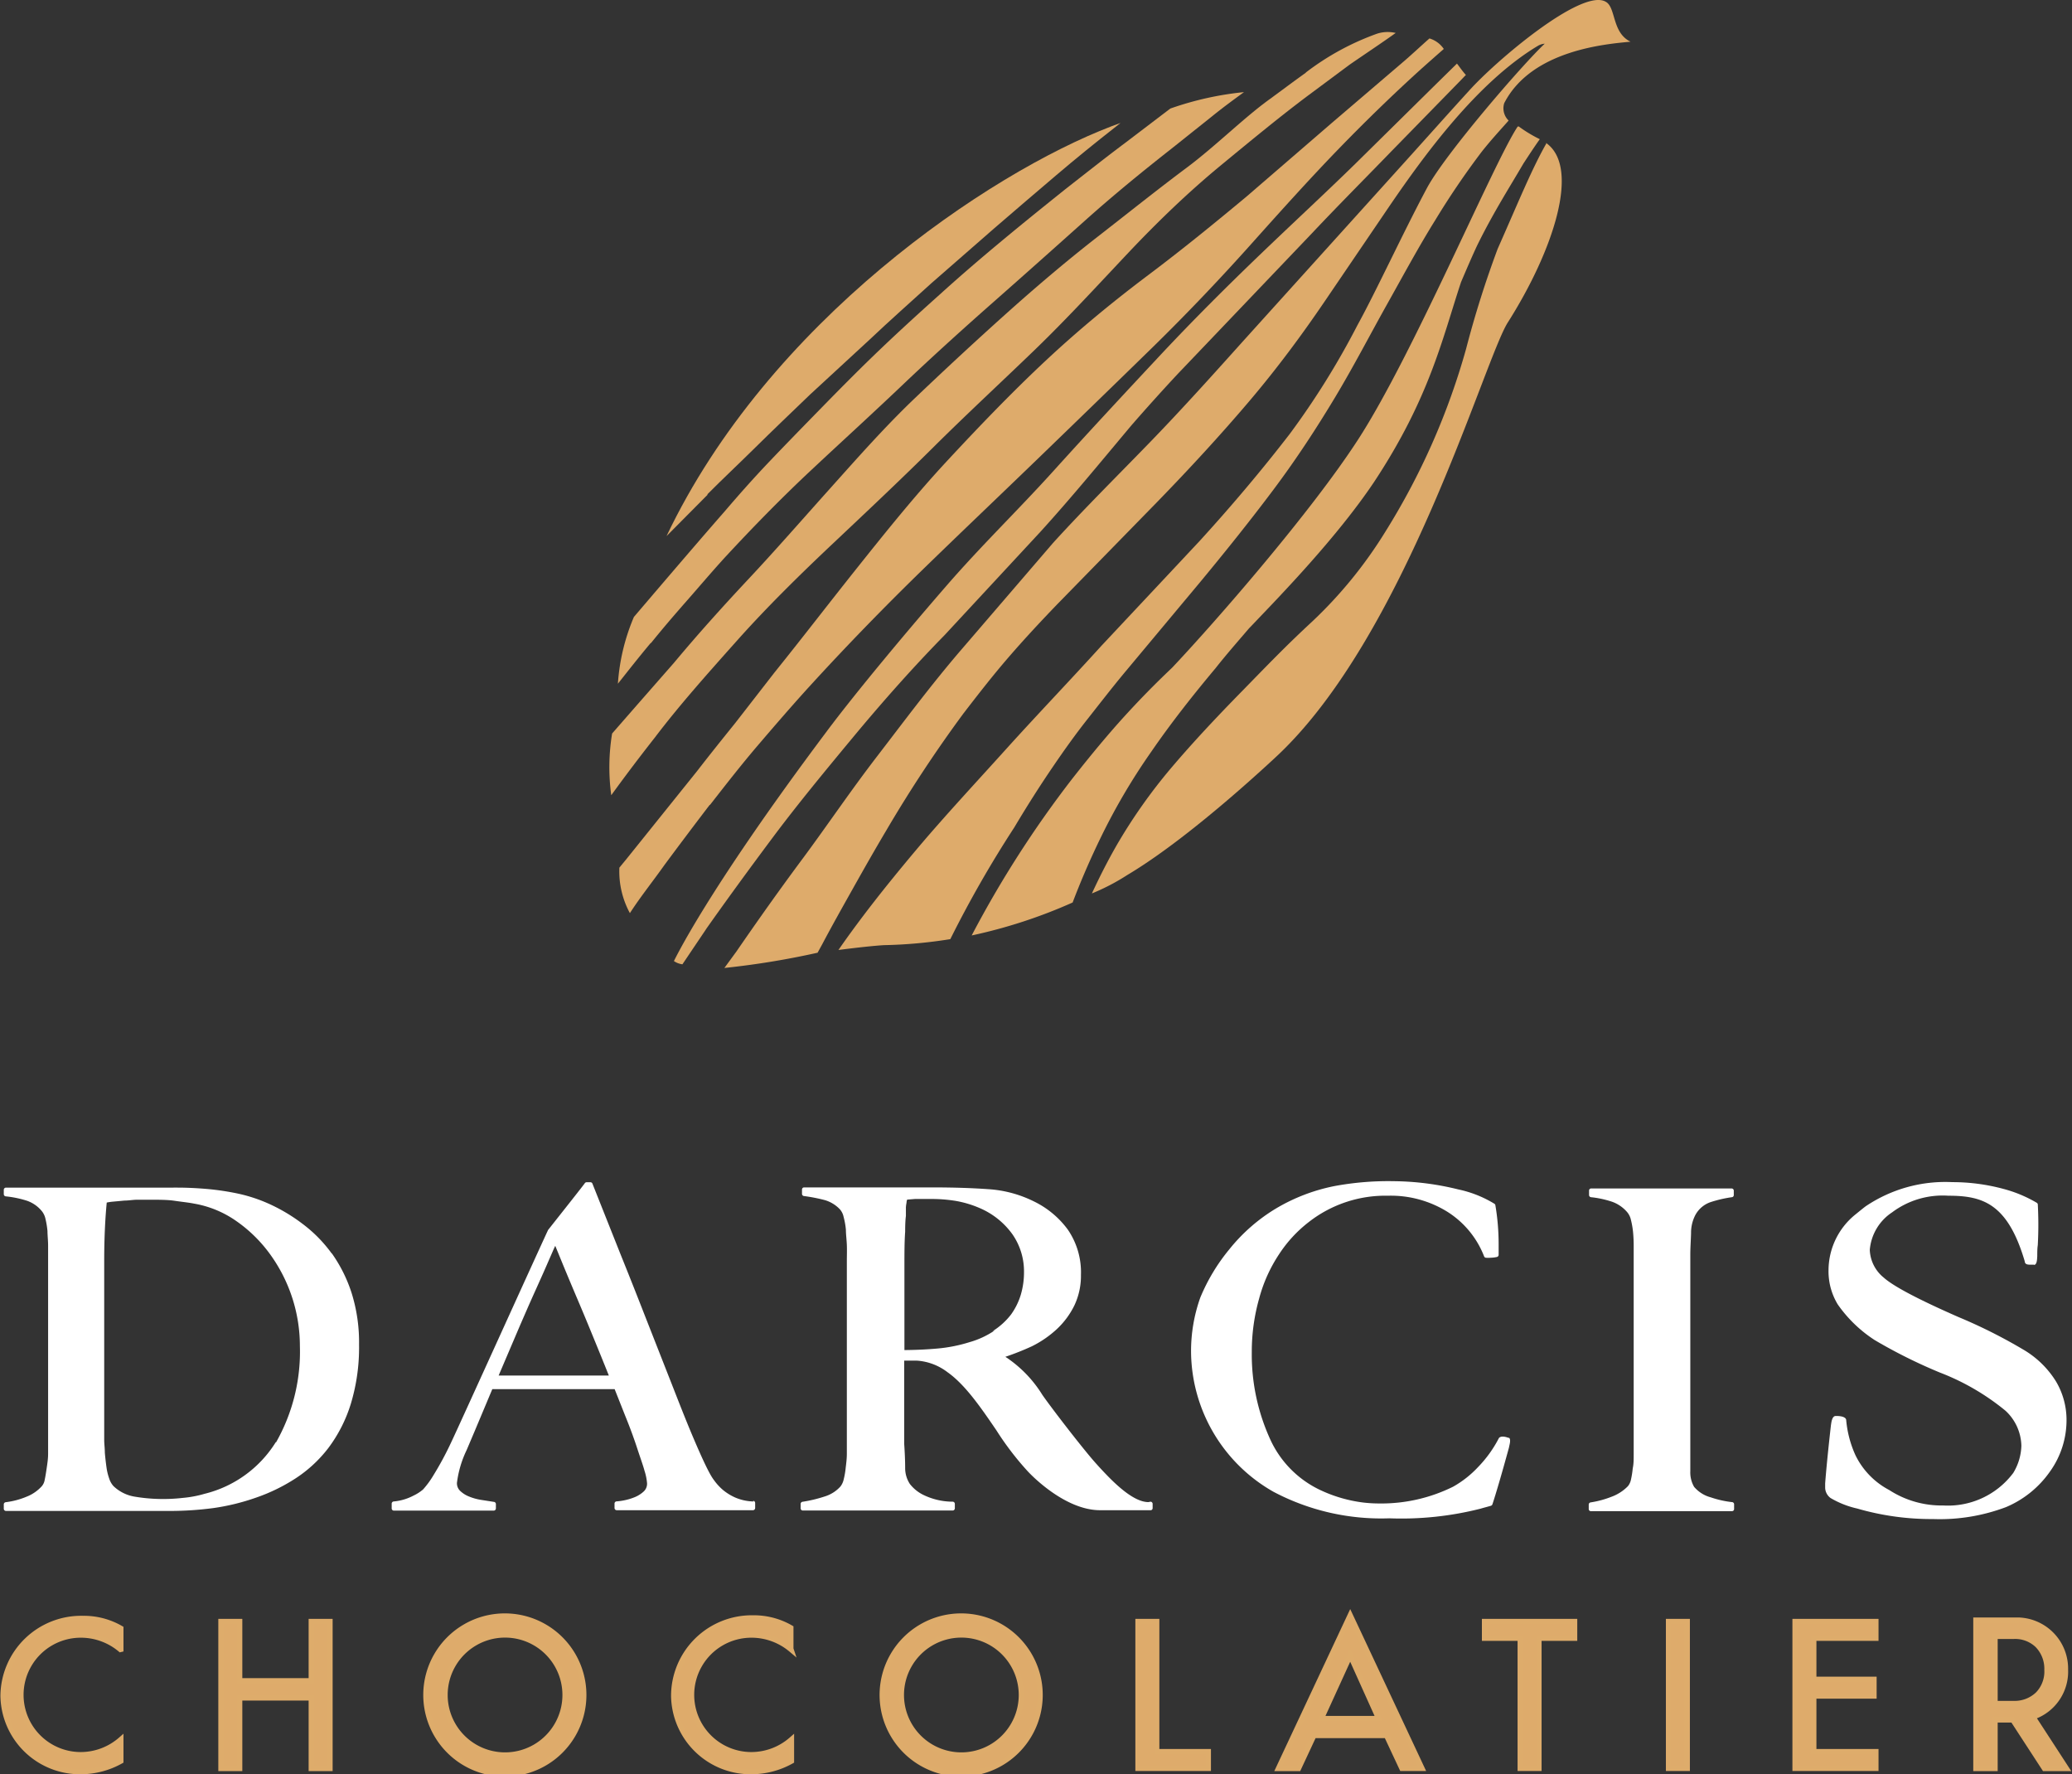 <svg id="Calque_1" data-name="Calque 1" xmlns="http://www.w3.org/2000/svg" viewBox="0 0 196.84 168.51"><rect x="0" y="0" width="196.84" height="168.51" fill="#333333" stroke="none"/><title>Sans titre - 3</title><path d="M83.92,108.78c1.5-1.92,3-3.85,4.61-5.73s3.28-3.82,5-5.7c3.43-3.75,7-7.42,10.68-11s7.39-7.1,11-10.59,7.17-6.94,10.59-10.28,6.61-6.7,9.56-10,5.71-6.36,8.38-9.11,5.21-5.19,7.52-7.29c0.81-.73,1.63-1.45,2.37-2.1a2.51,2.51,0,0,0-1.36-1c-0.72.63-1.57,1.43-2.38,2.13L143,44,134.89,51c-2.92,2.43-6,4.95-9.34,7.46s-6.65,5.23-9.83,8.21-6.25,6.18-9.26,9.42-5.79,6.7-8.51,10.11-5.32,6.8-7.9,10L86.32,101c-1.25,1.55-2.46,3.06-3.62,4.56L76,113.9l-0.69.84a8.32,8.32,0,0,0,1,4.32c1-1.55,2.17-3,3.31-4.61,1.38-1.86,2.8-3.75,4.27-5.67" transform="translate(-16.47 -32.33)" fill="#deab6b" fill-rule="evenodd"/><path d="M163.41,45.89c-1.4,2.44-2.67,5.58-4.66,10.07a96.17,96.17,0,0,0-3,9.5,66.46,66.46,0,0,1-7.67,17.37,41.9,41.9,0,0,1-7,8.58c-2.56,2.37-4.29,4.19-6.64,6.59s-4.59,4.78-6.64,7.19a51.11,51.11,0,0,0-5.24,7.41c-0.89,1.55-1.66,3.08-2.36,4.59a20.18,20.18,0,0,0,3.36-1.75c4.65-2.76,10.52-7.87,14-11.1,12.42-11.4,19.91-37.85,22.15-41.38,4.29-6.75,6.95-14.72,3.64-17.05" transform="translate(-16.47 -32.33)" fill="#deab6b" fill-rule="evenodd"/><path d="M83.53,120.6c1.94-2.75,4.09-5.7,6.4-8.79s4.91-6.24,7.6-9.48,5.61-6.55,8.68-9.68l9.09-9.8c3-3.3,5.85-6.78,8.68-10.15q2.17-2.49,4.38-4.86l4.41-4.62,8.35-8.75c2.64-2.8,5.21-5.37,7.54-7.78l6.4-6.55c0.35-.35.34-0.36,0.67-0.69-0.38-.42-0.71-0.92-0.85-1.08l-2.24,2.2-7.42,7.32c-2.73,2.67-5.78,5.49-8.95,8.53s-6.45,6.3-9.72,9.8-6.64,7.12-10,10.84-6.77,7-10.1,10.83-8.53,10-11.51,14c-11.46,15.29-14.39,21.65-14.45,21.72a1.84,1.84,0,0,0,.81.31l2.23-3.31" transform="translate(-16.47 -32.33)" fill="#deab6b" fill-rule="evenodd"/><path d="M78.32,93.4c1.07-1.33,2.22-2.67,3.39-4s2.37-2.75,3.63-4.13c2.54-2.74,5.23-5.51,8.09-8.19s5.81-5.36,8.69-8.1,5.83-5.41,8.77-8,5.81-5.15,8.59-7.64,5.58-4.77,8.27-6.88l3.9-3.11c1-.81,2-1.54,3-2.27a30,30,0,0,0-7,1.56l-4.3,3.27c-1.82,1.36-3.7,2.85-5.66,4.38-3.87,3.1-8,6.44-11.93,10-2,1.79-3.93,3.55-5.81,5.35S96.32,69.21,94.57,71s-3.41,3.49-5,5.16-3,3.27-4.28,4.77c-2.64,3-8.6,10-8.6,10a19.49,19.49,0,0,0-1.52,6.34c1-1.26,2-2.54,3.11-3.86" transform="translate(-16.47 -32.33)" fill="#deab6b" fill-rule="evenodd"/><path d="M83.65,79.3c1.41-1.42,3-2.91,4.61-4.5s3.37-3.27,5.17-5l5.65-5.21c1.9-1.8,3.89-3.56,5.86-5.35l6-5.24c2-1.73,3.94-3.38,5.84-5s3.77-3.13,5.57-4.54l0.57-.45-0.85.31c-11.72,4.49-32.58,18.55-42.28,38.93l3.92-3.95" transform="translate(-16.47 -32.33)" fill="#deab6b" fill-rule="evenodd"/><path d="M140.52,39.24c-1.1.78-2.24,1.64-3.43,2.51-2.41,1.73-5.18,4.49-7.9,6.52s-5.52,4.27-8.45,6.55-5.85,4.76-8.75,7.36-5.8,5.29-8.64,8-5.48,5.71-8.08,8.61-5.11,5.78-7.64,8.48-4.92,5.36-7.12,8L77.24,99,74.62,102a19.75,19.75,0,0,0-.08,5.86q1.94-2.68,4.15-5.49c2.32-3.06,5-6.06,7.81-9.21S92.37,87,95.55,84s6.45-6.07,9.6-9.2,6.42-6.15,9.57-9.19,6.06-6.22,8.94-9.27,5.8-5.84,8.76-8.28,5.75-4.74,8.43-6.74l3.85-2.86c1.26-.87,3.24-2.19,4.36-3a3.27,3.27,0,0,0-1.77.07,24.89,24.89,0,0,0-6.77,3.69" transform="translate(-16.47 -32.33)" fill="#deab6b" fill-rule="evenodd"/><path d="M85.26,124.27a77.82,77.82,0,0,0,8.88-1.45l0.45-.82c0.92-1.74,1.91-3.5,2.92-5.3s2.06-3.65,3.16-5.5A127.28,127.28,0,0,1,108,100.09c1.42-1.84,2.76-3.57,4.29-5.34s3.07-3.42,4.66-5.07L126.41,80c3.09-3.18,6-6.34,8.72-9.54s5.09-6.42,7.25-9.6l6.18-9.09c3.2-4.67,8.25-11.64,14-15.08a1.49,1.49,0,0,1,.66-0.21c-2,1.85-9.47,10.48-11.2,13.73-2.28,4.27-4.83,9.81-6.59,13A75.18,75.18,0,0,1,139,73.54c-2.66,3.45-5.55,6.87-8.59,10.2l-9.28,9.9c-3,3.31-6.14,6.58-9.08,9.84s-5.93,6.46-8.65,9.7-5.12,6.27-7.28,9.38c1.85-.24,3.46-0.41,4.35-0.46a44.84,44.84,0,0,0,6.28-.57,106.43,106.43,0,0,1,6.07-10.6c1.15-1.93,2.38-3.88,3.72-5.84,1-1.47,2.09-3,3.22-4.43s2.28-2.92,3.49-4.38l7.29-8.73c2.41-2.91,4.74-5.82,6.9-8.7s4.07-5.8,5.85-8.76,3.35-6,4.93-8.82,3.07-5.58,4.58-8a75.81,75.81,0,0,1,4.45-6.55c0.94-1.18,1.71-2,2.54-2.94a1.62,1.62,0,0,1-.42-1.65c2.62-5.1,9.81-5.62,12-5.84C169.58,35.43,170,33,169,32.49c-2.28-1.3-10.47,5.65-13,8.49-1.83,2-3.88,4.31-6.13,6.8l-15.35,17c-2.8,3.12-5.7,6.35-8.76,9.51s-6.25,6.31-9.26,9.62l-8.7,10.12c-2.88,3.35-5.43,6.79-8,10.13s-4.8,6.66-7.09,9.74-4.35,6-6.27,8.79l-1.14,1.56" transform="translate(-16.47 -32.33)" fill="#deab6b" fill-rule="evenodd"/><path d="M160.65,44.35c-2.3,3.45-9.94,21.69-15.17,29.74C141,81,132,91.32,127.84,95.73c-0.82.78-1.63,1.57-2.42,2.38-1.28,1.31-2.53,2.67-3.71,4.05s-2.29,2.75-3.38,4.14a100.79,100.79,0,0,0-9.55,14.88,48.36,48.36,0,0,0,9.59-3.13c0.76-2,1.66-4.1,2.71-6.25a59.28,59.28,0,0,1,4.78-8.1c1.85-2.69,3.93-5.33,6.1-7.92,1-1.27,2.1-2.52,3.16-3.76l0.48-.5C138,89,143.46,83.4,147,78.12c5.29-8,6.5-13.67,8.27-19,0.72-1.69,1.32-3.06,1.65-3.72,1.49-3,3.06-5.45,4.27-7.53,0.51-.78,1.1-1.68,1.56-2.32a12.94,12.94,0,0,1-2-1.21" transform="translate(-16.47 -32.33)" fill="#deab6b" fill-rule="evenodd"/><path d="M48,151.41a13.15,13.15,0,0,0-2.79-2.84,16.44,16.44,0,0,0-3.41-2,14.77,14.77,0,0,0-2.81-.89,24.78,24.78,0,0,0-2.84-.42c-0.94-.08-1.89-0.13-2.83-0.13H30.56l-8.14,0-5.38,0a0.21,0.21,0,0,0-.21.21v0.42a0.21,0.21,0,0,0,.18.2,9.89,9.89,0,0,1,2,.41,3.16,3.16,0,0,1,1.44,1,1.74,1.74,0,0,1,.34.73,8.23,8.23,0,0,1,.19,1.15c0,0.42.06,0.89,0.06,1.39v12.14q0,1.26,0,2.45v0.34c0,0.67,0,1.29,0,1.87s0,1.21,0,1.6,0,0.89,0,1.37-0.07.92-.13,1.33-0.12.81-.19,1.12a1.24,1.24,0,0,1-.27.62,3.82,3.82,0,0,1-1.44,1,7.46,7.46,0,0,1-2,.53,0.21,0.21,0,0,0-.18.2v0.42a0.21,0.21,0,0,0,.21.21H32.65a31.46,31.46,0,0,0,4.07-.27,21.08,21.08,0,0,0,4.09-1,17.09,17.09,0,0,0,3.75-1.83,12.54,12.54,0,0,0,3.12-2.9,13.7,13.7,0,0,0,2.12-4.18,18.44,18.44,0,0,0,.78-5.61,15.67,15.67,0,0,0-.71-4.92,13.87,13.87,0,0,0-1.9-3.79m-5.29,17.95a11.07,11.07,0,0,1-6.77,4.92,10.6,10.6,0,0,1-2.07.39,16.38,16.38,0,0,1-4.59-.12,3.8,3.8,0,0,1-2-1,1.94,1.94,0,0,1-.4-0.7,5.39,5.39,0,0,1-.27-1.13q-0.09-.65-0.15-1.34c0-.45-0.06-0.82-0.06-1.21,0-.94,0-2.14,0-3.56v-4.91q0-4.9,0-8.57c0-2.31.11-4.16,0.24-5.51a5,5,0,0,1,.62-0.09l1.07-.1c0.38,0,.77-0.07,1.16-0.08l1.1,0c1,0,1.82,0,2.49.1s1.3,0.16,1.86.27a9.9,9.9,0,0,1,4,1.65,13.43,13.43,0,0,1,3.19,3.12,14.88,14.88,0,0,1,2.86,8.77A17.44,17.44,0,0,1,42.68,169.35Z" transform="translate(-16.47 -32.33)" fill="#fff" fill-rule="evenodd"/><path d="M181,175a9.41,9.41,0,0,1-2-.45,3.13,3.13,0,0,1-1.59-1,2.72,2.72,0,0,1-.36-1.48c0-.74,0-1.53,0-2.34V155.67q0-1,0-2.08c0-.69,0-1.38,0-2.07s0.05-1.33.07-2.06a3.64,3.64,0,0,1,.4-1.71A2.6,2.6,0,0,1,179,146.5a12,12,0,0,1,2-.46,0.2,0.2,0,0,0,.18-0.2v-0.42a0.21,0.21,0,0,0-.21-0.21H167.64a0.2,0.2,0,0,0-.21.21v0.42a0.21,0.21,0,0,0,.18.2,9.47,9.47,0,0,1,2,.43,3.37,3.37,0,0,1,1.45,1,1.71,1.71,0,0,1,.35.73,8.05,8.05,0,0,1,.2,1.15,13.58,13.58,0,0,1,.06,1.39v12.14q0,1.26,0,2.45l0,2.2c0,0.67,0,1.21,0,1.6s0,0.9,0,1.36,0,0.9-.09,1.31a8.63,8.63,0,0,1-.17,1.07,1.44,1.44,0,0,1-.29.62,4.19,4.19,0,0,1-1.55,1,9.24,9.24,0,0,1-2,.54,0.21,0.21,0,0,0-.17.2v0.42a0.2,0.2,0,0,0,.2.21H181a0.2,0.2,0,0,0,.21-0.21v-0.42A0.21,0.21,0,0,0,181,175" transform="translate(-16.47 -32.33)" fill="#fff" fill-rule="evenodd"/><path d="M125.57,175c-1.59,0-3.63-2.2-4.72-3.38l-0.16-.18c-1.09-1.17-4.3-5.33-5.2-6.63a11.6,11.6,0,0,0-3.51-3.61,25.77,25.77,0,0,0,2.52-1,10,10,0,0,0,2.39-1.65,7.7,7.7,0,0,0,1.65-2.24,6.55,6.55,0,0,0,.62-2.88,7.16,7.16,0,0,0-1.24-4.3,8.69,8.69,0,0,0-3.23-2.69,11.32,11.32,0,0,0-4.31-1.16c-1.54-.11-3.33-0.17-5.31-0.17h-3.11l-3.83,0-3.43,0H92.86a0.2,0.2,0,0,0-.2.2v0.42a0.21,0.21,0,0,0,.18.2,15.64,15.64,0,0,1,2,.39,3.21,3.21,0,0,1,1.41.86,1.56,1.56,0,0,1,.36.72,7.29,7.29,0,0,1,.22,1.22c0,0.45.07,0.94,0.09,1.46s0,1,0,1.53V162.8q0,1.26,0,2.45t0,2.2q0,1,0,1.6c0,0.44,0,.91,0,1.37s-0.06.92-.11,1.33a7.47,7.47,0,0,1-.19,1.1,1.68,1.68,0,0,1-.31.67,3.31,3.31,0,0,1-1.51.95,12.84,12.84,0,0,1-2.1.5,0.21,0.21,0,0,0-.17.2v0.42a0.21,0.21,0,0,0,.21.21h14.24a0.21,0.21,0,0,0,.2-0.21v-0.42a0.21,0.21,0,0,0-.2-0.21,6.39,6.39,0,0,1-2.76-.63,3.67,3.67,0,0,1-1.31-1.05,2.74,2.74,0,0,1-.45-1.49q0-1-.09-2.31c0-.89,0-2,0-3.39v-4.53l0.82,0h0.34a5.37,5.37,0,0,1,2.95,1.1c1.7,1.2,3.19,3.39,4.64,5.51a27.77,27.77,0,0,0,3,3.92c0.14,0.15,3.42,3.68,6.86,3.68h4.79a0.2,0.2,0,0,0,.14-0.05,0.21,0.21,0,0,0,.06-0.15v-0.41a0.21,0.21,0,0,0-.2-0.2m-14.81-16.26a8.21,8.21,0,0,1-2.39,1.11,14.43,14.43,0,0,1-3,.6c-1,.09-2,0.14-3.18.15v-4.41c0-1.15,0-2.29,0-3.52s0-2.33.07-3.31q0-1,.07-1.49c0-.35,0-0.62,0-0.81a3,3,0,0,1,.06-0.45q0-.14.06-0.3l0.73-.06c0.4,0,.88,0,1.47,0a14.24,14.24,0,0,1,2.46.19,10,10,0,0,1,2.2.66,7.41,7.41,0,0,1,3.16,2.53,6.17,6.17,0,0,1,1.08,3.57,7.49,7.49,0,0,1-.3,2.13,6.35,6.35,0,0,1-.93,1.89A6.66,6.66,0,0,1,110.76,158.77Z" transform="translate(-16.47 -32.33)" fill="#fff" fill-rule="evenodd"/><path d="M209.7,152.47c0.32,0,.29-0.7.31-0.82,0-.39,0-0.74.05-1.06h0a36,36,0,0,0,0-3.88,0.21,0.21,0,0,0-.1-0.14,12.52,12.52,0,0,0-3.17-1.32,18.6,18.6,0,0,0-4.84-.64,13.53,13.53,0,0,0-8.25,2.3c-0.33.25-.59,0.47-1,0.8a6.83,6.83,0,0,0-2.52,5.25,6.06,6.06,0,0,0,.88,3.27,12.68,12.68,0,0,0,3.52,3.39,49.34,49.34,0,0,0,6.19,3.08,22.47,22.47,0,0,1,6.22,3.62,4.66,4.66,0,0,1,1.51,3.33,5.23,5.23,0,0,1-.77,2.58,7.75,7.75,0,0,1-6.66,3.09,9.15,9.15,0,0,1-5.13-1.47,7.38,7.38,0,0,1-3.2-3.3,10.25,10.25,0,0,1-.88-3.32c0-.06,0-0.42-1-0.41-0.38,0-.42.74-0.45,0.86-0.29,2.57-.47,4.46-0.55,5.54,0,0.17,0,.32,0,0.44a1.26,1.26,0,0,0,.51.95,8.71,8.71,0,0,0,2.53,1,25.27,25.27,0,0,0,7.19,1,17.85,17.85,0,0,0,6.94-1.13,9.67,9.67,0,0,0,4.2-3.4,8.37,8.37,0,0,0,1.56-4.83,7.16,7.16,0,0,0-1-3.71,9,9,0,0,0-2.93-2.92,49,49,0,0,0-6.32-3.19c-3.81-1.67-6.2-2.93-7.11-3.75a3.55,3.55,0,0,1-1.33-2.64,4.74,4.74,0,0,1,2.12-3.56,8,8,0,0,1,5.34-1.58c3.21,0,5.61.69,7.24,6.16,0.05,0.17,0,.39.52,0.39h0.38" transform="translate(-16.47 -32.33)" fill="#fff" fill-rule="evenodd"/><path d="M159.86,168.93c-0.83-.34-1,0-1,0a11.53,11.53,0,0,1-2,2.77,9.8,9.8,0,0,1-2.35,1.84,15.38,15.38,0,0,1-7,1.59,13.18,13.18,0,0,1-1.54-.09,13.44,13.44,0,0,1-4.25-1.27,9.82,9.82,0,0,1-4.49-4.54,19.37,19.37,0,0,1-1.84-8.51,18.55,18.55,0,0,1,.7-5.06,14.24,14.24,0,0,1,1.89-4.2,12.49,12.49,0,0,1,2.85-3.08,11.82,11.82,0,0,1,7.5-2.48,10.18,10.18,0,0,1,5.6,1.5,8.73,8.73,0,0,1,3.53,4.26,0.21,0.21,0,0,0,.16.13,3,3,0,0,0,.47,0,3.27,3.27,0,0,0,.58-0.07,0.21,0.21,0,0,0,.17-0.2c0-.42,0-0.76,0-1a22,22,0,0,0-.31-3.72,0.21,0.21,0,0,0-.08-0.13,10.86,10.86,0,0,0-3.45-1.37,26.22,26.22,0,0,0-6.12-.78,28,28,0,0,0-5.67.47,17.55,17.55,0,0,0-5.6,2.17,16.76,16.76,0,0,0-4.37,3.85,18,18,0,0,0-2.74,4.56,15.13,15.13,0,0,0-.88,5.14,15.41,15.41,0,0,0,7.83,13.31,21.89,21.89,0,0,0,11,2.52,30.59,30.59,0,0,0,8.65-.91c0.41-.12.73-0.2,1-0.28a0.22,0.22,0,0,0,.15-0.14c0.33-1,.86-2.79,1.58-5.42,0-.12.26-0.81-0.06-0.94" transform="translate(-16.47 -32.33)" fill="#fff" fill-rule="evenodd"/><path d="M130.2,160.78" transform="translate(-16.47 -32.33)" fill="#fff" fill-rule="evenodd"/><path d="M88.06,174.94a4.66,4.66,0,0,1-1.71-.36,5,5,0,0,1-1.23-.76,5.19,5.19,0,0,1-.78-0.85c-0.2-.27-0.6-0.72-2.25-4.66-0.73-1.75-1.42-3.55-2.13-5.35l-2.2-5.6q-1.13-2.9-2.38-6l-2.63-6.61a0.2,0.2,0,0,0-.19-0.13H72.2a0.21,0.21,0,0,0-.18.1c-0.1.16-2.12,2.71-3.48,4.43C67.67,151,60,167.93,59.38,169.22a30.24,30.24,0,0,1-1.72,3.21,8.64,8.64,0,0,1-1,1.37,4.1,4.1,0,0,1-.9.58,5,5,0,0,1-1.9.56,0.21,0.21,0,0,0-.18.2v0.46a0.21,0.21,0,0,0,.21.21h9.48a0.21,0.21,0,0,0,.21-0.21v-0.42a0.21,0.21,0,0,0-.18-0.2l-1.22-.19a5,5,0,0,1-1.15-.32,2.57,2.57,0,0,1-.85-0.54,1,1,0,0,1-.3-0.76,10,10,0,0,1,.92-3.11l0.76-1.79,1.68-4H74.86c0.4,1,.79,2,1.16,2.92s0.73,1.92,1,2.75,0.53,1.53.68,2.09a5.13,5.13,0,0,1,.24,1.18,1,1,0,0,1-.35.81,2.87,2.87,0,0,1-.92.55,5.41,5.41,0,0,1-1,.28,5.24,5.24,0,0,1-.61.08,0.21,0.21,0,0,0-.21.21v0.42a0.21,0.21,0,0,0,.21.21H88a0.21,0.21,0,0,0,.21-0.21v-0.47a0.2,0.2,0,0,0-.2-0.21M65.7,158.62c0.59-1.37,1.15-2.65,1.67-3.8s0.93-2.07,1.27-2.86c0.24-.54.43-1,0.58-1.3l0.82,2q0.6,1.45,1.34,3.19t1.51,3.63q0.72,1.75,1.42,3.5H63.84Z" transform="translate(-16.47 -32.33)" fill="#fff" fill-rule="evenodd"/><path d="M27.91,189a5.85,5.85,0,0,0-3.77-1.37,5.68,5.68,0,0,0,0,11.36,5.79,5.79,0,0,0,3.81-1.44v2.05a7.86,7.86,0,0,1-3.75,1,7.31,7.31,0,0,1-7.44-7.2,7.42,7.42,0,0,1,7.59-7.35,7,7,0,0,1,3.6.94v2Z" transform="translate(-16.47 -32.33)" fill="#deab6b" stroke="#deac6b" stroke-miterlimit="10" stroke-width="0.5" fill-rule="evenodd"/><polygon points="29.57 159.64 29.57 154.01 31.35 154.01 31.35 167.97 29.57 167.97 29.57 161.27 22.77 161.27 22.77 167.97 20.99 167.97 20.99 154.01 22.77 154.01 22.77 159.64 29.57 159.64" fill="#deab6b" stroke="#deac6b" stroke-miterlimit="10" stroke-width="0.5" fill-rule="evenodd"/><path d="M71.93,193.32a7.48,7.48,0,0,1-15,0,7.48,7.48,0,0,1,15,0m-1.78,0a5.7,5.7,0,0,0-11.4,0A5.7,5.7,0,0,0,70.15,193.32Z" transform="translate(-16.47 -32.33)" fill="#deab6b" stroke="#deac6b" stroke-miterlimit="10" stroke-width="0.5" fill-rule="evenodd"/><path d="M91.62,189a5.85,5.85,0,0,0-3.77-1.37,5.68,5.68,0,0,0,0,11.36,5.79,5.79,0,0,0,3.81-1.44v2.05a7.85,7.85,0,0,1-3.75,1,7.31,7.31,0,0,1-7.44-7.2A7.42,7.42,0,0,1,88,186a7,7,0,0,1,3.6.94v2Z" transform="translate(-16.47 -32.33)" fill="#deab6b" stroke="#deac6b" stroke-miterlimit="10" stroke-width="0.5" fill-rule="evenodd"/><path d="M115.28,193.32a7.48,7.48,0,0,1-15,0,7.48,7.48,0,0,1,15,0m-1.78,0a5.7,5.7,0,0,0-11.4,0A5.7,5.7,0,0,0,113.5,193.32Z" transform="translate(-16.47 -32.33)" fill="#deab6b" stroke="#deac6b" stroke-miterlimit="10" stroke-width="0.5" fill-rule="evenodd"/><polygon points="109.89 166.37 114.79 166.37 114.79 167.96 108.11 167.96 108.11 154.01 109.89 154.01 109.89 166.37" fill="#deab6b" stroke="#deac6b" stroke-miterlimit="10" stroke-width="0.5" fill-rule="evenodd"/><polygon points="146.2 167.96 144.42 167.96 144.42 155.6 141.03 155.6 141.03 154.01 149.59 154.01 149.59 155.6 146.2 155.6 146.2 167.96" fill="#deab6b" stroke="#deac6b" stroke-miterlimit="10" stroke-width="0.5" fill-rule="evenodd"/><rect x="158.51" y="154.01" width="1.78" height="13.95" fill="#deab6b" stroke="#deac6b" stroke-miterlimit="10" stroke-width="0.5"/><polygon points="170.53 154.01 178.21 154.01 178.21 155.6 172.31 155.6 172.31 159.5 178.03 159.5 178.03 161.09 172.31 161.09 172.31 166.37 178.21 166.37 178.21 167.96 170.53 167.96 170.53 154.01" fill="#deab6b" stroke="#deac6b" stroke-miterlimit="10" stroke-width="0.5" fill-rule="evenodd"/><path d="M149.65,200.29h1.91l-6.82-14.54-6.82,14.55h1.91l1.46-3.13h6.9Zm-4.91-10.73,2.7,6H142Z" transform="translate(-16.47 -32.33)" fill="#deab6b" stroke="#deac6b" stroke-miterlimit="10" stroke-width="0.5" fill-rule="evenodd"/><path d="M209.6,195.41h0a4.55,4.55,0,0,0,3.09-4.49,4.61,4.61,0,0,0-4.41-4.71h-4.1v14.09H206v-4.61h1.69l3,4.61h2.09ZM206,194.13v-6.38h1.78a3.07,3.07,0,0,1,2.24.83,3.19,3.19,0,0,1,.91,2.35,3.1,3.1,0,0,1-.87,2.33,3.18,3.18,0,0,1-2.27.87H206Z" transform="translate(-16.47 -32.33)" fill="#deab6b" stroke="#deac6b" stroke-miterlimit="10" stroke-width="0.5" fill-rule="evenodd"/></svg>
